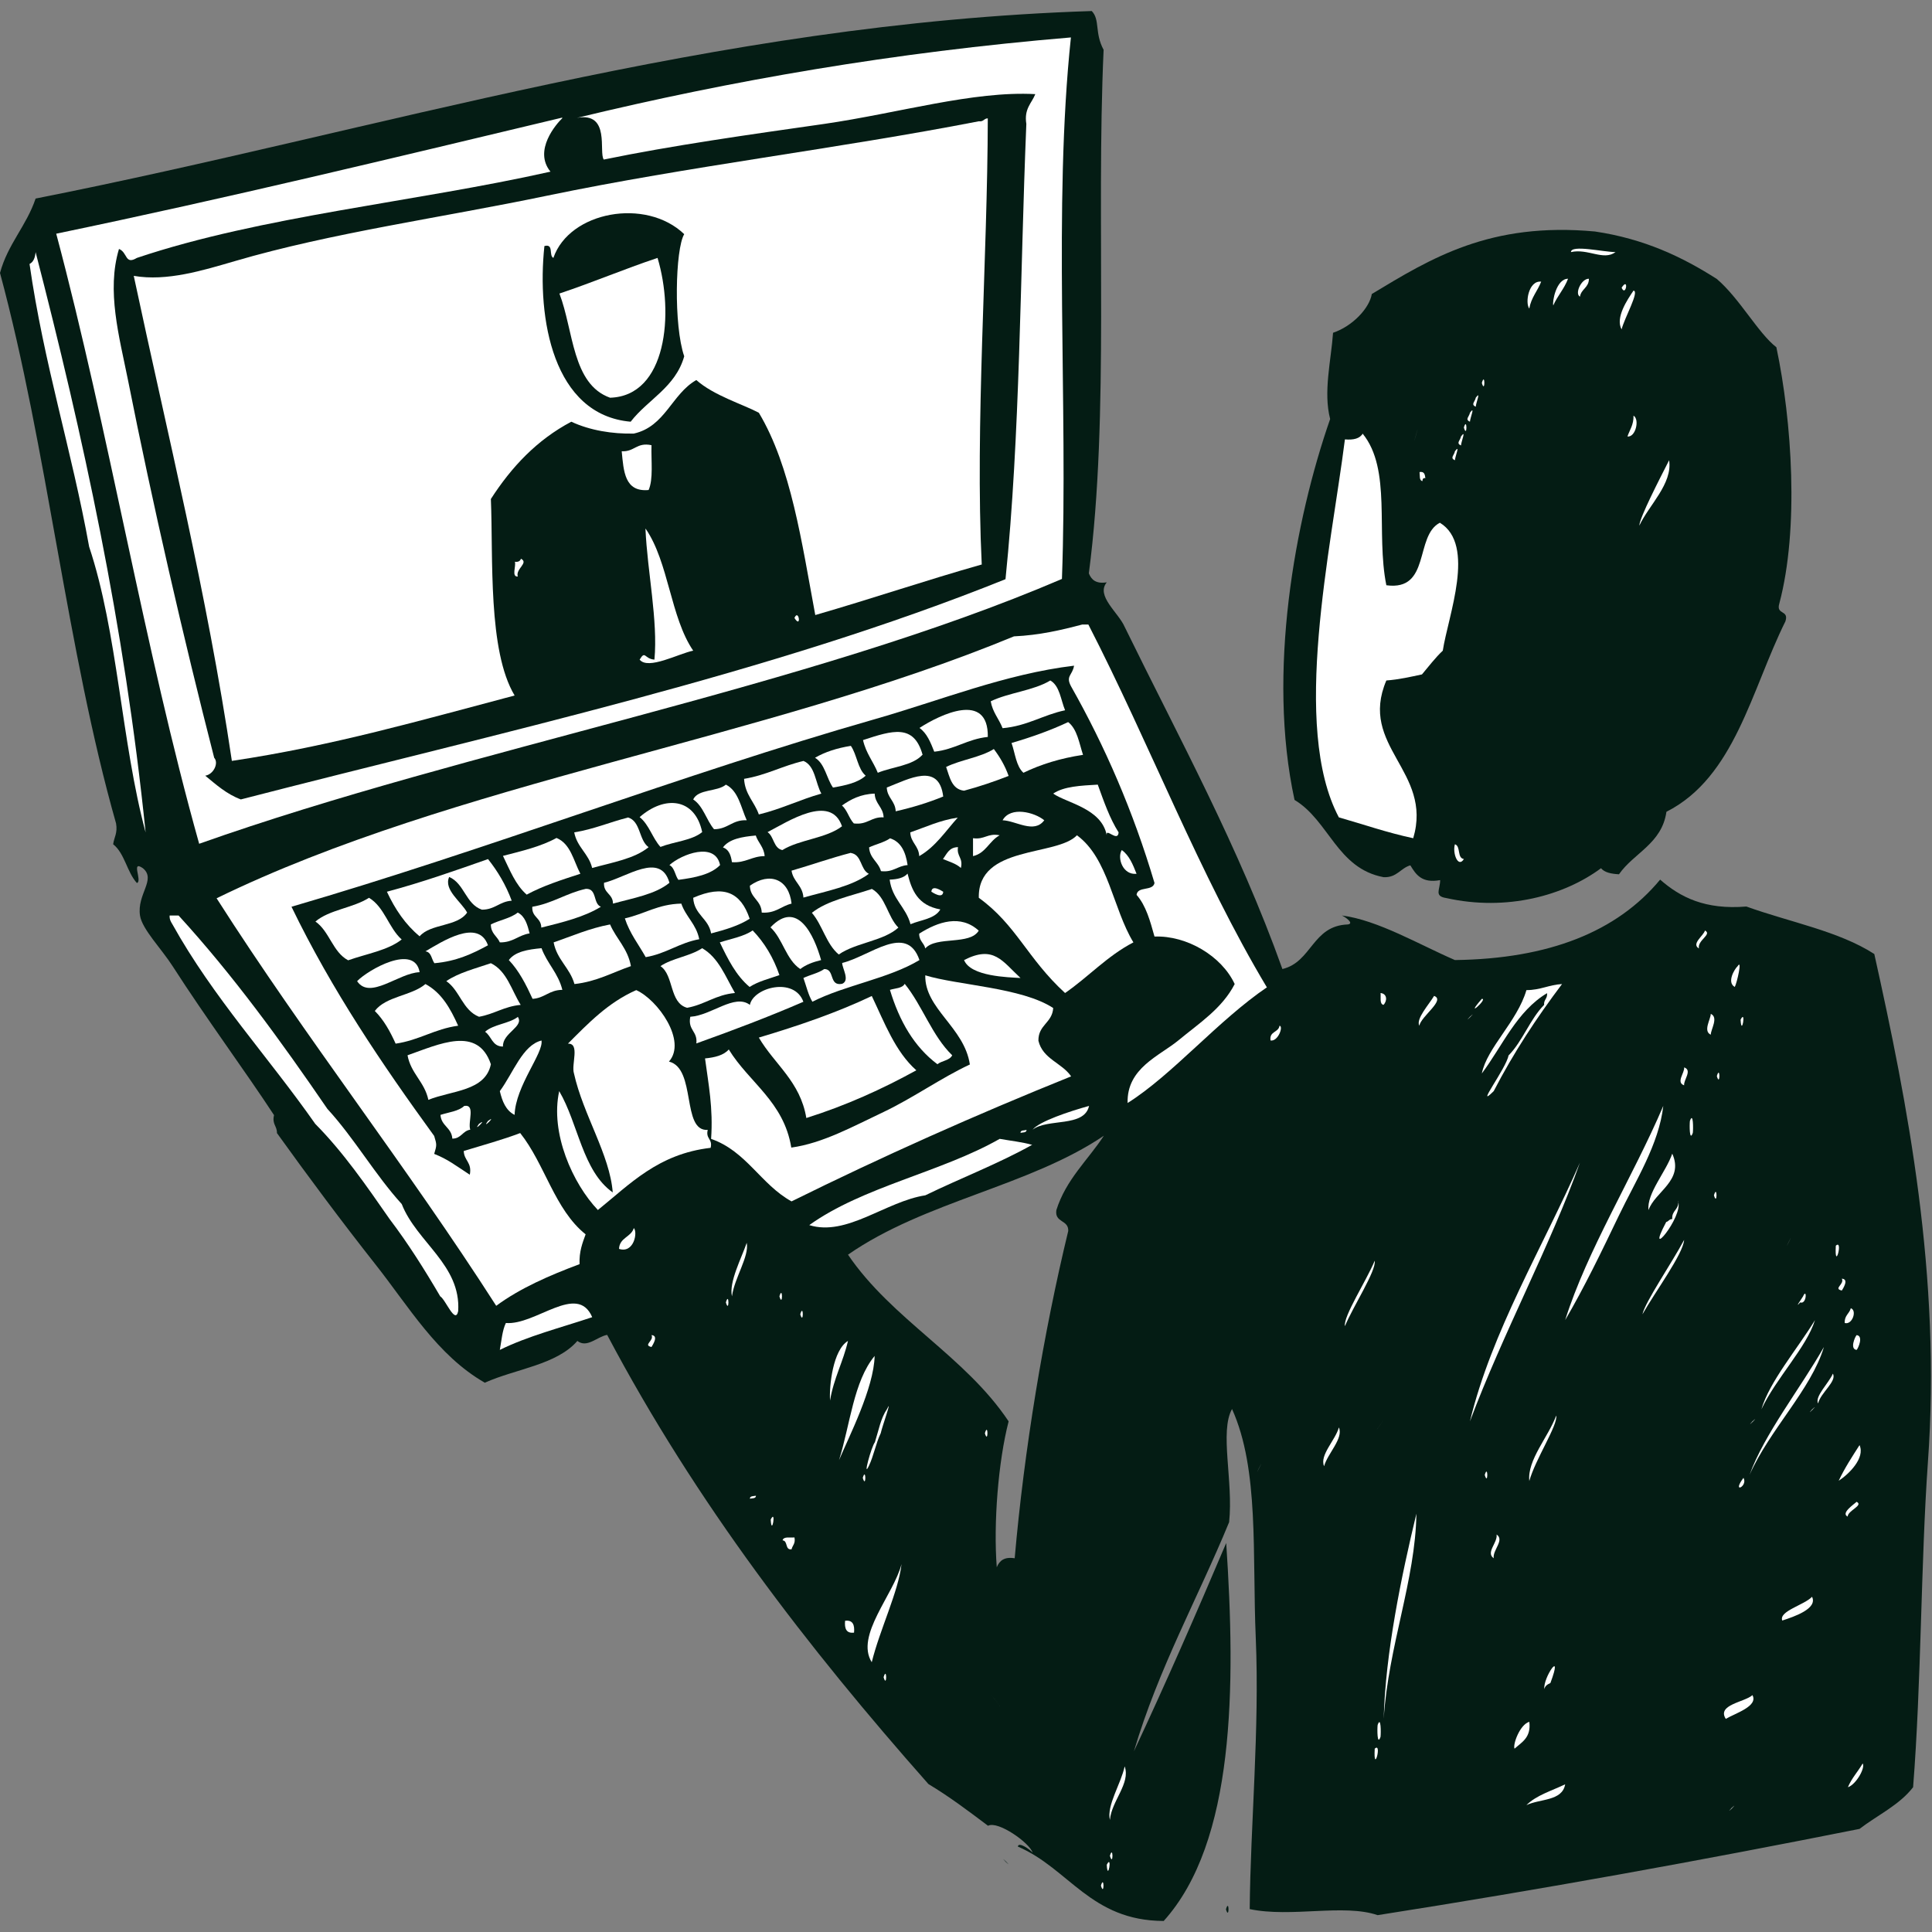 <svg width="79" height="79" viewBox="0 0 79 79" fill="none" xmlns="http://www.w3.org/2000/svg">
<rect x="0" y="0" width="79" height="79" fill="#808080" stroke="none"/>
<path fill-rule="evenodd" clip-rule="evenodd" d="M50.13 78.073C50.269 77.588 50.269 78.549 50.13 78.073V78.073Z" fill="#041C14"/>
<path fill-rule="evenodd" clip-rule="evenodd" d="M19.834 56.535C21.092 55.971 22.757 55.812 23.609 54.831C24.005 55.139 24.421 54.653 24.827 54.584C28.463 61.459 33.04 67.384 37.964 72.951C38.826 73.467 39.609 74.061 40.401 74.656C40.807 74.438 42.105 75.359 42.224 75.755C42.125 75.636 41.65 75.29 41.62 75.507C43.72 76.409 44.592 78.539 47.584 78.549C50.497 75.319 50.536 68.989 50.14 63.094C48.921 65.967 47.673 68.82 46.365 71.614C47.376 68.206 48.971 65.373 50.259 62.242C50.437 60.568 49.863 58.537 50.378 57.615C51.497 60.092 51.2 63.55 51.349 66.987C51.507 70.713 51.131 74.626 51.101 78.064C52.805 78.42 54.945 77.836 56.332 78.311C63.029 77.261 69.578 76.072 76.037 74.784C76.77 74.22 77.662 73.813 78.227 73.08C78.564 68.82 78.544 63.867 78.831 59.815C79.386 52.156 77.999 45.122 76.641 39.01C75.185 38.069 73.164 37.702 71.41 37.068C69.726 37.207 68.706 36.691 67.884 35.968C66.12 38.098 63.336 39.208 59.492 39.257C58.046 38.633 56.342 37.623 54.866 37.434C54.975 37.474 55.401 37.761 55.113 37.801C53.657 37.851 53.647 39.337 52.438 39.624C50.645 34.601 48.228 30.212 45.989 25.635C45.731 25.041 44.8 24.367 45.256 23.812C44.82 23.881 44.632 23.713 44.523 23.446C45.375 16.956 44.81 9.051 45.127 2.036C44.751 1.343 44.988 0.808 44.642 0.451C29.067 0.956 15.544 5.335 1.456 8.119C1.08 9.239 0.317 9.982 0 11.161C1.932 18.314 2.734 26.596 4.746 33.67C4.815 34.066 4.666 34.234 4.627 34.522C5.102 34.898 5.191 35.661 5.598 36.107C5.835 36.028 5.33 35.146 5.845 35.503C6.4 35.968 5.588 36.563 5.726 37.444C5.815 37.999 6.608 38.802 7.064 39.515C8.411 41.615 10.066 43.854 11.205 45.598C11.116 45.974 11.334 46.044 11.324 46.331C12.612 48.124 13.969 49.947 15.336 51.681C16.703 53.405 17.872 55.426 19.834 56.545V56.535ZM43.195 49.481C43.116 50.007 43.7 49.868 43.681 50.334C42.67 54.504 41.877 59.29 41.491 63.718C41.065 63.649 40.867 63.817 40.758 64.085C40.619 62.291 40.817 59.765 41.243 58.12C39.46 55.446 36.478 53.959 34.675 51.304C37.825 49.115 42.076 48.511 45.137 46.44C44.483 47.441 43.591 48.223 43.195 49.481Z" fill="#041C14"/>
<path fill-rule="evenodd" clip-rule="evenodd" d="M41.124 76.132C40.788 75.765 41.491 76.468 41.124 76.132V76.132Z" fill="#041C14"/>
<path fill-rule="evenodd" clip-rule="evenodd" d="M72.639 14.202C71.886 13.617 71.133 12.201 70.202 11.408C68.795 10.507 67.23 9.764 65.219 9.466C60.929 9.07 58.521 10.556 56.094 12.022C55.995 12.607 55.302 13.34 54.509 13.607C54.43 14.737 54.103 16.025 54.39 17.134C52.944 21.286 51.804 27.507 52.934 32.709C54.35 33.56 54.668 35.512 56.58 35.869C57.124 35.889 57.263 35.502 57.669 35.383C57.897 35.76 58.135 36.126 58.888 35.988C58.888 36.384 58.63 36.642 59.136 36.721C61.622 37.276 63.97 36.612 65.466 35.502C65.615 35.681 65.882 35.73 66.2 35.75C66.814 34.868 67.953 34.502 68.141 33.194C70.935 31.777 71.609 28.221 73.006 25.407C73.164 24.922 72.609 25.159 72.758 24.674C73.57 21.622 73.273 17.214 72.639 14.212V14.202Z" fill="#041C14"/>
<path fill-rule="evenodd" clip-rule="evenodd" d="M40.154 23.079C37.845 23.733 35.636 24.486 33.337 25.149C32.783 22.177 32.347 19.076 31.029 16.877C30.375 16.53 29.186 16.174 28.473 15.54C27.463 16.114 27.205 17.442 25.917 17.729C25.045 17.749 24.124 17.6 23.361 17.244C21.954 17.987 20.914 19.096 20.072 20.404C20.171 22.821 19.943 26.606 21.043 28.439C17.288 29.429 13.612 30.499 9.481 31.113C8.451 24.198 6.866 17.838 5.469 11.28C6.826 11.517 8.312 11.052 9.61 10.675C13.563 9.516 18.001 8.912 22.38 8C28.196 6.792 34.219 6.088 40.025 4.959C40.223 4.988 40.233 4.84 40.391 4.84C40.382 10.546 39.866 17.402 40.144 23.089L40.154 23.079ZM22.628 10.546C22.43 10.457 22.658 9.952 22.261 10.061C21.944 13.023 22.618 16.966 25.788 17.244C26.492 16.332 27.621 15.837 27.978 14.569C27.542 13.31 27.611 10.18 27.978 9.575C26.412 8.07 23.282 8.644 22.628 10.546Z" fill="white"/>
<path fill-rule="evenodd" clip-rule="evenodd" d="M66.06 10.308C65.565 10.675 64.931 10.15 64.237 10.308C64.237 9.991 65.575 10.308 66.06 10.308Z" fill="white"/>
<path fill-rule="evenodd" clip-rule="evenodd" d="M1.456 10.309C3.388 17.789 5.082 25.497 5.954 34.037C4.963 30.361 4.814 25.853 3.645 22.356C2.932 18.403 1.793 14.886 1.208 10.794C1.367 10.715 1.436 10.537 1.456 10.309Z" fill="white"/>
<path fill-rule="evenodd" clip-rule="evenodd" d="M26.887 10.546C27.571 12.815 27.264 16.193 24.946 16.263C23.39 15.708 23.459 13.528 22.875 12.003C24.242 11.547 25.52 11.002 26.887 10.546Z" fill="white"/>
<path fill-rule="evenodd" clip-rule="evenodd" d="M64.971 11.398C64.971 11.765 64.654 11.814 64.605 12.131C64.377 12.012 64.664 11.388 64.971 11.398Z" fill="white"/>
<path fill-rule="evenodd" clip-rule="evenodd" d="M63.019 11.517C62.87 11.904 62.612 12.161 62.533 12.617C62.355 12.389 62.503 11.458 63.019 11.517Z" fill="white"/>
<path fill-rule="evenodd" clip-rule="evenodd" d="M66.308 11.765C66.486 12.171 66.615 11.289 66.308 11.765V11.765Z" fill="white"/>
<path fill-rule="evenodd" clip-rule="evenodd" d="M60.593 15.659C60.731 15.173 60.731 16.134 60.593 15.659V15.659Z" fill="white"/>
<path fill-rule="evenodd" clip-rule="evenodd" d="M66.795 16.996C67.052 17.145 66.884 17.888 66.547 17.848C66.636 17.581 66.805 17.373 66.795 16.996Z" fill="white"/>
<path fill-rule="evenodd" clip-rule="evenodd" d="M59.858 17.481C59.997 17.005 59.997 17.966 59.858 17.481V17.481Z" fill="white"/>
<path fill-rule="evenodd" clip-rule="evenodd" d="M57.916 17.729C57.659 18.64 58.105 17.075 57.916 17.729V17.729Z" fill="white"/>
<path fill-rule="evenodd" clip-rule="evenodd" d="M55.717 17.73C56.916 19.196 56.252 21.772 56.688 23.931C58.511 24.179 57.837 21.91 58.877 21.375C60.363 22.277 59.214 25.18 58.996 26.606C58.679 26.904 58.422 27.25 58.144 27.577C57.678 27.676 57.213 27.785 56.688 27.825C55.538 30.52 58.6 31.53 57.787 34.275C56.717 34.047 55.757 33.71 54.746 33.422C52.784 29.717 54.429 22.445 54.994 17.967C55.34 17.997 55.608 17.938 55.727 17.72L55.717 17.73Z" fill="white"/>
<path fill-rule="evenodd" clip-rule="evenodd" d="M26.64 18.214C26.621 18.839 26.72 19.591 26.522 20.037C25.541 20.127 25.501 19.274 25.422 18.452C25.947 18.482 26.026 18.076 26.64 18.204V18.214Z" fill="white"/>
<path fill-rule="evenodd" clip-rule="evenodd" d="M58.036 19.304C58.244 19.265 58.264 19.403 58.284 19.552C58.185 19.532 58.165 19.601 58.165 19.671C58.026 19.651 58.066 19.453 58.046 19.304H58.036Z" fill="white"/>
<path fill-rule="evenodd" clip-rule="evenodd" d="M26.403 21.623C27.344 22.99 27.413 25.239 28.345 26.606C27.75 26.725 26.502 27.408 26.155 26.972C26.393 26.576 26.343 26.943 26.76 26.972C26.908 25.377 26.472 23.386 26.393 21.623H26.403Z" fill="white"/>
<path fill-rule="evenodd" clip-rule="evenodd" d="M21.291 22.841C21.647 23.01 21.073 23.257 21.172 23.574C20.904 23.594 21.112 23.139 21.053 22.97C21.192 22.99 21.271 22.94 21.3 22.851L21.291 22.841Z" fill="white"/>
<path fill-rule="evenodd" clip-rule="evenodd" d="M32.485 25.268C32.664 24.862 32.783 25.744 32.485 25.268V25.268Z" fill="white"/>
<path fill-rule="evenodd" clip-rule="evenodd" d="M51.825 40.357C49.794 41.734 47.951 43.943 46.108 45.102C46.069 43.676 47.406 43.18 48.179 42.546C49.041 41.833 49.972 41.238 50.487 40.238C49.952 39.089 48.526 38.246 47.208 38.296C47.03 37.662 46.861 37.028 46.475 36.592C46.514 36.225 47.139 36.453 47.208 36.106C46.336 33.164 45.177 30.509 43.8 28.072C43.562 27.636 43.849 27.626 43.919 27.22C41.105 27.557 38.47 28.637 35.765 29.409C27.869 31.668 19.944 34.739 11.919 37.077C13.573 40.495 15.624 43.517 17.754 46.45C17.863 46.806 17.863 46.826 17.754 47.183C18.309 47.401 18.616 47.648 19.21 48.035C19.309 47.529 18.973 47.46 18.963 47.064C19.745 46.826 20.538 46.608 21.271 46.331C22.282 47.599 22.678 49.461 23.946 50.472C23.817 50.828 23.678 51.175 23.698 51.691C22.46 52.156 21.271 52.671 20.29 53.395C16.634 47.688 12.503 42.447 8.857 36.731C18.556 31.995 31.247 30.241 41.462 26.021C42.512 25.972 43.394 25.764 44.256 25.536H44.503C47.01 30.41 49.041 35.76 51.805 40.377L51.825 40.357Z" fill="white"/>
<path fill-rule="evenodd" clip-rule="evenodd" d="M42.948 27.825C43.334 28.043 43.374 28.617 43.552 29.043C42.651 29.232 42.007 29.687 40.996 29.776C40.848 29.39 40.59 29.132 40.511 28.677C41.244 28.32 42.264 28.241 42.948 27.825Z" fill="white"/>
<path fill-rule="evenodd" clip-rule="evenodd" d="M40.392 30.133C39.549 30.222 39.044 30.648 38.202 30.737C38.053 30.361 37.905 29.984 37.598 29.766C38.45 29.212 40.421 28.261 40.392 30.133Z" fill="white"/>
<path fill-rule="evenodd" clip-rule="evenodd" d="M43.681 29.529C44.047 29.816 44.126 30.381 44.285 30.866C43.364 31.005 42.561 31.253 41.848 31.599C41.55 31.332 41.511 30.807 41.362 30.381C42.175 30.143 42.957 29.866 43.671 29.529H43.681Z" fill="white"/>
<path fill-rule="evenodd" clip-rule="evenodd" d="M37.716 30.866C37.31 31.312 36.498 31.351 35.893 31.599C35.705 31.133 35.408 30.797 35.289 30.262C36.498 29.865 37.37 29.588 37.726 30.866H37.716Z" fill="white"/>
<path fill-rule="evenodd" clip-rule="evenodd" d="M34.793 30.5C35.041 30.856 35.071 31.441 35.398 31.718C35.081 32.005 34.585 32.114 34.06 32.203C33.793 31.817 33.733 31.233 33.327 30.985C33.733 30.747 34.229 30.589 34.783 30.5H34.793Z" fill="white"/>
<path fill-rule="evenodd" clip-rule="evenodd" d="M40.638 30.628C40.886 30.955 41.094 31.311 41.243 31.728C40.658 31.956 40.054 32.163 39.42 32.332C38.914 32.273 38.835 31.777 38.687 31.361C39.291 31.064 40.083 30.975 40.638 30.628Z" fill="white"/>
<path fill-rule="evenodd" clip-rule="evenodd" d="M32.852 31.114C33.337 31.312 33.337 32.005 33.585 32.451C32.703 32.699 31.941 33.085 31.029 33.303C30.851 32.788 30.464 32.491 30.425 31.847C31.336 31.698 32 31.312 32.862 31.114H32.852Z" fill="white"/>
<path fill-rule="evenodd" clip-rule="evenodd" d="M38.568 32.57C37.964 32.818 37.32 33.016 36.626 33.174C36.606 32.748 36.28 32.629 36.26 32.203C37.171 31.847 38.4 31.163 38.568 32.57Z" fill="white"/>
<path fill-rule="evenodd" clip-rule="evenodd" d="M29.682 32.084C30.197 32.342 30.296 33.016 30.534 33.541C29.94 33.511 29.771 33.907 29.197 33.907C28.88 33.531 28.761 32.966 28.345 32.689C28.553 32.253 29.335 32.382 29.682 32.084Z" fill="white"/>
<path fill-rule="evenodd" clip-rule="evenodd" d="M44.888 32.084C45.136 32.768 45.374 33.462 45.74 34.036C45.711 34.462 45.205 33.818 45.255 34.155C45.047 33.055 43.62 32.837 43.065 32.451C43.501 32.154 44.195 32.124 44.888 32.084Z" fill="white"/>
<path fill-rule="evenodd" clip-rule="evenodd" d="M35.765 32.451C35.785 32.877 36.112 32.996 36.132 33.422C35.617 33.392 35.478 33.739 34.913 33.67C34.715 33.462 34.646 33.125 34.428 32.937C34.784 32.689 35.181 32.471 35.765 32.451Z" fill="white"/>
<path fill-rule="evenodd" clip-rule="evenodd" d="M28.711 34.026C28.285 34.373 27.562 34.413 27.007 34.631C26.68 34.274 26.542 33.719 26.155 33.412C27.186 32.511 28.414 32.629 28.711 34.016V34.026Z" fill="white"/>
<path fill-rule="evenodd" clip-rule="evenodd" d="M34.427 33.789C33.783 34.284 32.694 34.324 31.99 34.76C31.623 34.68 31.653 34.205 31.386 34.026C32.208 33.6 33.962 32.441 34.427 33.779V33.789Z" fill="white"/>
<path fill-rule="evenodd" clip-rule="evenodd" d="M42.7 33.541C42.284 34.105 41.551 33.561 40.996 33.541C41.323 32.956 42.304 33.214 42.7 33.541Z" fill="white"/>
<path fill-rule="evenodd" clip-rule="evenodd" d="M25.669 33.422C26.204 33.571 26.115 34.353 26.521 34.641C25.946 35.116 25.035 35.265 24.213 35.492C24.074 34.908 23.598 34.65 23.48 34.036C24.282 33.907 24.926 33.62 25.669 33.432V33.422Z" fill="white"/>
<path fill-rule="evenodd" clip-rule="evenodd" d="M39.172 33.422C38.667 33.977 38.261 34.621 37.587 35.007C37.568 34.581 37.24 34.462 37.221 34.036C37.855 33.818 38.429 33.541 39.163 33.432L39.172 33.422Z" fill="white"/>
<path fill-rule="evenodd" clip-rule="evenodd" d="M30.9 34.155C30.999 34.462 31.237 34.631 31.267 35.007C30.741 35.007 30.494 35.295 29.929 35.255C29.889 34.968 29.8 34.73 29.562 34.651C29.82 34.304 30.345 34.215 30.9 34.165V34.155Z" fill="white"/>
<path fill-rule="evenodd" clip-rule="evenodd" d="M40.877 34.155C40.451 34.383 40.312 34.888 39.787 35.007V34.274C40.263 34.343 40.382 34.056 40.877 34.155Z" fill="white"/>
<path fill-rule="evenodd" clip-rule="evenodd" d="M23.727 35.73C22.964 35.978 22.191 36.225 21.537 36.582C21.082 36.186 20.844 35.571 20.566 34.997C21.339 34.799 22.132 34.61 22.756 34.264C23.331 34.501 23.449 35.185 23.727 35.72V35.73Z" fill="white"/>
<path fill-rule="evenodd" clip-rule="evenodd" d="M36.379 34.274C36.845 34.413 37.033 34.839 37.112 35.374C36.696 35.403 36.528 35.681 36.023 35.621C35.914 35.235 35.567 35.106 35.537 34.65C35.805 34.522 36.141 34.452 36.389 34.284L36.379 34.274Z" fill="white"/>
<path fill-rule="evenodd" clip-rule="evenodd" d="M59.492 34.522C59.74 34.601 59.571 35.087 59.859 35.126C59.621 35.513 59.383 34.879 59.492 34.522Z" fill="white"/>
<path fill-rule="evenodd" clip-rule="evenodd" d="M39.172 34.64C39.112 35.026 39.39 35.066 39.291 35.492C39.102 35.314 38.815 35.235 38.558 35.126C38.716 34.917 38.805 34.65 39.162 34.64H39.172Z" fill="white"/>
<path fill-rule="evenodd" clip-rule="evenodd" d="M29.444 35.373C29.067 35.76 28.423 35.888 27.74 35.977C27.601 35.799 27.591 35.482 27.373 35.373C27.868 34.927 29.245 34.402 29.444 35.373Z" fill="white"/>
<path fill-rule="evenodd" clip-rule="evenodd" d="M45.87 34.759C46.177 34.977 46.325 35.354 46.474 35.73C45.909 35.79 45.672 35.076 45.87 34.759Z" fill="white"/>
<path fill-rule="evenodd" clip-rule="evenodd" d="M34.794 34.879C35.249 34.948 35.17 35.552 35.527 35.731C34.833 36.246 33.803 36.434 32.852 36.702C32.822 36.206 32.436 36.057 32.366 35.602C33.188 35.364 33.961 35.087 34.803 34.869L34.794 34.879Z" fill="white"/>
<path fill-rule="evenodd" clip-rule="evenodd" d="M19.953 35.126C20.349 35.621 20.686 36.186 20.924 36.83C20.428 36.86 20.24 37.197 19.705 37.197C19.041 36.969 18.992 36.127 18.367 35.859C18.13 36.384 18.863 36.87 19.101 37.315C18.704 37.9 17.605 37.761 17.159 38.286C16.584 37.811 16.158 37.187 15.821 36.463C17.268 36.077 18.605 35.602 19.962 35.126H19.953Z" fill="white"/>
<path fill-rule="evenodd" clip-rule="evenodd" d="M27.374 36.097C26.799 36.572 25.888 36.721 25.065 36.949C25.065 36.542 24.669 36.533 24.699 36.097C25.62 35.879 27.007 34.809 27.374 36.097Z" fill="white"/>
<path fill-rule="evenodd" clip-rule="evenodd" d="M37.112 35.73C37.281 36.394 37.518 37.018 38.45 37.187C38.231 37.573 37.657 37.612 37.231 37.791C37.043 37.087 36.478 36.761 36.379 35.968C36.686 35.958 36.963 35.898 37.112 35.72V35.73Z" fill="white"/>
<path fill-rule="evenodd" clip-rule="evenodd" d="M32.367 36.949C31.941 37.048 31.723 37.355 31.148 37.316C31.129 36.8 30.673 36.731 30.663 36.216C31.485 35.641 32.258 35.949 32.367 36.949Z" fill="white"/>
<path fill-rule="evenodd" clip-rule="evenodd" d="M23.966 36.345C24.421 36.335 24.243 36.949 24.57 37.078C23.896 37.494 23.015 37.712 22.133 37.93C22.133 37.524 21.736 37.514 21.766 37.078C22.598 36.939 23.153 36.523 23.956 36.345H23.966Z" fill="white"/>
<path fill-rule="evenodd" clip-rule="evenodd" d="M30.663 37.563C30.217 37.851 29.652 38.019 29.078 38.168C28.969 37.544 28.384 37.405 28.345 36.711C29.593 36.166 30.287 36.483 30.653 37.563H30.663Z" fill="white"/>
<path fill-rule="evenodd" clip-rule="evenodd" d="M35.645 36.345C36.22 36.662 36.289 37.484 36.735 37.93C36.121 38.485 34.991 38.544 34.298 39.03C33.783 38.603 33.634 37.831 33.198 37.325C33.832 36.82 34.783 36.642 35.635 36.355L35.645 36.345Z" fill="white"/>
<path fill-rule="evenodd" clip-rule="evenodd" d="M38.084 36.464C38.104 36.157 38.5 36.424 38.569 36.464C38.55 36.771 38.153 36.503 38.084 36.464Z" fill="white"/>
<path fill-rule="evenodd" clip-rule="evenodd" d="M16.425 38.416C15.861 38.861 14.989 39 14.236 39.267C13.602 38.931 13.473 38.079 12.898 37.682C13.463 37.197 14.444 37.127 15.088 36.711C15.722 37.088 15.89 37.94 16.425 38.416Z" fill="white"/>
<path fill-rule="evenodd" clip-rule="evenodd" d="M27.859 36.949C28.047 37.494 28.473 37.791 28.592 38.405C27.77 38.554 27.235 38.999 26.403 39.138C26.116 38.623 25.749 38.167 25.551 37.553C26.353 37.375 26.908 36.968 27.859 36.949Z" fill="white"/>
<path fill-rule="evenodd" clip-rule="evenodd" d="M21.171 37.315C21.468 37.464 21.567 37.811 21.656 38.167C21.191 38.237 20.983 38.544 20.438 38.534C20.329 38.276 20.071 38.177 20.071 37.801C20.418 37.623 20.874 37.553 21.171 37.315Z" fill="white"/>
<path fill-rule="evenodd" clip-rule="evenodd" d="M6.936 37.435H7.302C9.531 39.872 11.493 42.576 13.385 45.34C14.495 46.549 15.327 48.025 16.427 49.234C17.041 50.799 18.854 51.721 18.735 53.613C18.616 54.178 18.22 53.137 18.002 53.009C17.358 51.909 16.684 50.839 15.931 49.848C14.98 48.481 14.039 47.114 12.89 45.955C10.968 43.21 8.719 40.793 7.054 37.801C6.995 37.702 6.926 37.603 6.936 37.435Z" fill="white"/>
<path fill-rule="evenodd" clip-rule="evenodd" d="M33.575 39.258C33.248 39.337 32.951 39.446 32.724 39.624C32.139 39.238 32.01 38.386 31.505 37.92C32.605 36.761 33.288 38.237 33.575 39.258Z" fill="white"/>
<path fill-rule="evenodd" clip-rule="evenodd" d="M40.024 38.048C39.668 38.663 38.291 38.266 37.835 38.781C37.785 38.553 37.577 38.474 37.587 38.177C38.35 37.692 39.281 37.374 40.024 38.058V38.048Z" fill="white"/>
<path fill-rule="evenodd" clip-rule="evenodd" d="M24.946 37.801C25.204 38.396 25.669 38.782 25.798 39.505C25.045 39.763 24.401 40.139 23.49 40.238C23.302 39.575 22.776 39.248 22.638 38.534C23.391 38.277 24.094 37.96 24.946 37.801Z" fill="white"/>
<path fill-rule="evenodd" clip-rule="evenodd" d="M19.953 38.653C19.319 38.999 18.665 39.307 17.763 39.386C17.644 39.227 17.644 38.93 17.396 38.9C18.06 38.514 19.556 37.533 19.953 38.653Z" fill="white"/>
<path fill-rule="evenodd" clip-rule="evenodd" d="M30.781 38.049C31.256 38.544 31.623 39.148 31.871 39.872C31.455 40.02 30.999 40.129 30.652 40.357C30.097 39.892 29.761 39.218 29.434 38.534C29.889 38.386 30.414 38.297 30.771 38.049H30.781Z" fill="white"/>
<path fill-rule="evenodd" clip-rule="evenodd" d="M37.597 39.257C36.329 40.02 34.566 40.278 33.218 40.961C33.05 40.684 32.97 40.317 32.852 39.99C33.119 39.861 33.466 39.792 33.704 39.624C34.149 39.624 33.882 40.337 34.437 40.228C34.764 40.089 34.437 39.594 34.437 39.376C35.576 39.099 37.072 37.731 37.597 39.257Z" fill="white"/>
<path fill-rule="evenodd" clip-rule="evenodd" d="M22.143 38.772C22.371 39.396 22.827 39.792 22.995 40.476C22.46 40.476 22.272 40.813 21.777 40.843C21.509 40.258 21.222 39.693 20.806 39.257C21.063 38.911 21.588 38.822 22.143 38.772Z" fill="white"/>
<path fill-rule="evenodd" clip-rule="evenodd" d="M30.048 40.605C29.266 40.674 28.82 41.08 28.097 41.209C27.363 41.011 27.562 39.882 27.007 39.505C27.492 39.178 28.225 39.099 28.711 38.772C29.384 39.158 29.662 39.931 30.048 40.595V40.605Z" fill="white"/>
<path fill-rule="evenodd" clip-rule="evenodd" d="M41.729 39.99C41.234 39.961 39.688 39.931 39.421 39.257C40.639 38.633 40.986 39.307 41.729 39.99Z" fill="white"/>
<path fill-rule="evenodd" clip-rule="evenodd" d="M17.159 39.753C16.297 39.783 15.128 40.902 14.602 40.12C15.039 39.664 16.951 38.564 17.159 39.753Z" fill="white"/>
<path fill-rule="evenodd" clip-rule="evenodd" d="M20.072 39.386C20.726 39.703 20.914 40.486 21.291 41.09C20.617 41.15 20.211 41.467 19.587 41.576C18.913 41.308 18.804 40.496 18.249 40.119C18.754 39.773 19.438 39.604 20.072 39.386Z" fill="white"/>
<path fill-rule="evenodd" clip-rule="evenodd" d="M28.829 43.279C29.235 43.24 29.592 43.151 29.8 42.913C30.632 44.27 32.049 45.043 32.356 46.925C33.644 46.747 34.872 46.063 36.131 45.469C37.339 44.894 38.489 44.072 39.658 43.527C39.43 42.002 37.805 41.248 37.835 39.881C39.152 40.288 41.788 40.377 43.066 41.219C43.026 41.833 42.451 41.902 42.461 42.556C42.64 43.309 43.422 43.458 43.799 44.013C39.866 45.598 36.051 47.302 32.366 49.125C31.108 48.431 30.523 47.074 29.077 46.569C29.166 45.3 28.968 44.33 28.829 43.279Z" fill="white"/>
<path fill-rule="evenodd" clip-rule="evenodd" d="M17.397 40.238C18.061 40.595 18.417 41.239 18.734 41.942C17.773 42.071 17.139 42.537 16.178 42.675C15.95 42.17 15.693 41.705 15.326 41.338C15.782 40.734 16.822 40.724 17.397 40.238Z" fill="white"/>
<path fill-rule="evenodd" clip-rule="evenodd" d="M32.853 40.962C31.436 41.576 29.97 42.131 28.474 42.666C28.533 42.16 28.117 42.131 28.226 41.576C29.088 41.526 30.039 40.615 30.663 41.09C30.802 40.377 32.486 39.931 32.853 40.971V40.962Z" fill="white"/>
<path fill-rule="evenodd" clip-rule="evenodd" d="M38.936 43.151C38.827 43.369 38.51 43.369 38.331 43.517C37.38 42.804 36.776 41.754 36.39 40.476C36.608 40.406 36.895 40.416 36.994 40.228C37.717 41.12 38.114 42.358 38.936 43.151Z" fill="white"/>
<path fill-rule="evenodd" clip-rule="evenodd" d="M56.451 40.605C56.729 40.634 56.729 40.931 56.57 41.09C56.402 41.05 56.471 40.783 56.451 40.605Z" fill="white"/>
<path fill-rule="evenodd" clip-rule="evenodd" d="M35.646 40.723C36.171 41.823 36.607 43.002 37.469 43.765C36.082 44.528 34.606 45.201 32.971 45.716C32.723 44.22 31.673 43.527 31.029 42.427C32.654 41.942 34.219 41.407 35.656 40.723H35.646Z" fill="white"/>
<path fill-rule="evenodd" clip-rule="evenodd" d="M69.954 41.456C70.281 41.605 69.954 42.091 69.954 42.309C69.627 42.16 69.954 41.675 69.954 41.456Z" fill="white"/>
<path fill-rule="evenodd" clip-rule="evenodd" d="M21.171 41.575C21.449 41.981 20.537 42.239 20.567 42.794C20.121 42.794 20.102 42.368 19.834 42.189C20.181 41.882 20.805 41.862 21.171 41.585V41.575Z" fill="white"/>
<path fill-rule="evenodd" clip-rule="evenodd" d="M71.173 41.695C71.213 42.438 71.411 41.229 71.173 41.695V41.695Z" fill="white"/>
<path fill-rule="evenodd" clip-rule="evenodd" d="M20.072 43.517C19.844 44.627 18.467 44.587 17.516 44.973C17.358 44.23 16.803 43.903 16.664 43.151C17.962 42.695 19.537 41.932 20.072 43.517Z" fill="white"/>
<path fill-rule="evenodd" clip-rule="evenodd" d="M22.142 42.547C22.231 43.062 21.081 44.4 21.042 45.588C20.685 45.41 20.537 45.034 20.438 44.617C20.992 43.864 21.369 42.735 22.142 42.547Z" fill="white"/>
<path fill-rule="evenodd" clip-rule="evenodd" d="M68.865 43.646C69.211 43.765 68.835 44.161 68.865 44.379C68.518 44.26 68.894 43.864 68.865 43.646Z" fill="white"/>
<path fill-rule="evenodd" clip-rule="evenodd" d="M70.202 44.003C70.341 43.518 70.341 44.478 70.202 44.003V44.003Z" fill="white"/>
<path fill-rule="evenodd" clip-rule="evenodd" d="M18.982 45.222C19.457 45.142 19.12 45.886 19.229 46.193C18.912 46.242 18.863 46.559 18.496 46.559C18.466 46.103 18.041 46.044 18.011 45.588C18.348 45.479 18.754 45.44 18.982 45.222Z" fill="white"/>
<path fill-rule="evenodd" clip-rule="evenodd" d="M19.953 45.836C19.655 46.242 20.359 45.539 19.953 45.836V45.836Z" fill="white"/>
<path fill-rule="evenodd" clip-rule="evenodd" d="M69.101 45.835C69.24 45.439 69.24 46.162 69.22 46.321C69.081 46.717 69.081 45.994 69.101 45.835Z" fill="white"/>
<path fill-rule="evenodd" clip-rule="evenodd" d="M19.586 45.955C19.289 46.361 19.992 45.657 19.586 45.955V45.955Z" fill="white"/>
<path fill-rule="evenodd" clip-rule="evenodd" d="M41.728 46.321C41.728 46.202 41.877 46.232 41.976 46.202C41.976 46.321 41.828 46.301 41.728 46.321Z" fill="white"/>
<path fill-rule="evenodd" clip-rule="evenodd" d="M42.215 46.806C40.838 47.579 39.283 48.173 37.836 48.877C36.221 49.124 34.626 50.571 33.091 50.095C35.29 48.52 38.48 47.935 40.878 46.568C41.324 46.648 41.799 46.697 42.215 46.816V46.806Z" fill="white"/>
<path fill-rule="evenodd" clip-rule="evenodd" d="M68.379 47.173C68.874 48.273 67.665 48.729 67.408 49.482C67.329 48.798 68.121 47.926 68.379 47.173Z" fill="white"/>
<path fill-rule="evenodd" clip-rule="evenodd" d="M70.084 48.877C70.223 48.392 70.223 49.353 70.084 48.877V48.877Z" fill="white"/>
<path fill-rule="evenodd" clip-rule="evenodd" d="M25.917 50.215C26.085 50.393 25.917 51.265 25.312 51.067C25.332 50.601 25.808 50.591 25.917 50.215Z" fill="white"/>
<path fill-rule="evenodd" clip-rule="evenodd" d="M75.067 50.938C75.008 52.048 75.384 50.641 75.067 50.938V50.938Z" fill="white"/>
<path fill-rule="evenodd" clip-rule="evenodd" d="M75.313 52.285C75.621 52.304 75.353 52.701 75.313 52.77C74.947 52.691 75.432 52.513 75.313 52.285Z" fill="white"/>
<path fill-rule="evenodd" clip-rule="evenodd" d="M31.871 53.008C32.01 52.523 32.01 53.494 31.871 53.008V53.008Z" fill="white"/>
<path fill-rule="evenodd" clip-rule="evenodd" d="M29.682 53.256C29.82 52.77 29.82 53.741 29.682 53.256V53.256Z" fill="white"/>
<path fill-rule="evenodd" clip-rule="evenodd" d="M24.212 53.861C22.944 54.286 21.577 54.633 20.438 55.198C20.507 54.822 20.537 54.405 20.685 54.098C21.904 54.197 23.598 52.444 24.212 53.851V53.861Z" fill="white"/>
<path fill-rule="evenodd" clip-rule="evenodd" d="M75.68 53.494C75.947 53.583 75.739 54.187 75.432 54.098C75.412 53.791 75.62 53.721 75.68 53.494Z" fill="white"/>
<path fill-rule="evenodd" clip-rule="evenodd" d="M32.723 53.741C32.861 53.256 32.861 54.217 32.723 53.741V53.741Z" fill="white"/>
<path fill-rule="evenodd" clip-rule="evenodd" d="M26.64 54.593C26.948 54.613 26.68 55.009 26.64 55.079C26.274 54.999 26.759 54.821 26.64 54.593Z" fill="white"/>
<path fill-rule="evenodd" clip-rule="evenodd" d="M75.918 54.593C76.205 54.623 75.987 55.128 75.918 55.198C75.631 55.168 75.849 54.663 75.918 54.593Z" fill="white"/>
<path fill-rule="evenodd" clip-rule="evenodd" d="M54.747 58.368C54.946 58.813 54.282 59.438 54.143 59.953C53.945 59.507 54.609 58.883 54.747 58.368Z" fill="white"/>
<path fill-rule="evenodd" clip-rule="evenodd" d="M40.273 58.606C40.411 58.121 40.411 59.082 40.273 58.606V58.606Z" fill="white"/>
<path fill-rule="evenodd" clip-rule="evenodd" d="M76.037 59.091C76.274 59.616 75.601 60.28 75.185 60.548C75.432 60.023 75.739 59.557 76.037 59.091Z" fill="white"/>
<path fill-rule="evenodd" clip-rule="evenodd" d="M60.712 60.31C60.851 59.834 60.851 60.795 60.712 60.31V60.31Z" fill="white"/>
<path fill-rule="evenodd" clip-rule="evenodd" d="M35.279 60.429C35.418 59.953 35.418 60.914 35.279 60.429V60.429Z" fill="white"/>
<path fill-rule="evenodd" clip-rule="evenodd" d="M30.663 61.281C30.663 61.162 30.812 61.181 30.911 61.162C30.911 61.281 30.762 61.261 30.663 61.281Z" fill="white"/>
<path fill-rule="evenodd" clip-rule="evenodd" d="M31.515 62.133C31.554 62.876 31.752 61.667 31.515 62.133V62.133Z" fill="white"/>
<path fill-rule="evenodd" clip-rule="evenodd" d="M61.196 62.747C61.533 62.975 61.028 63.381 61.078 63.718C60.741 63.48 61.246 63.084 61.196 62.747Z" fill="white"/>
<path fill-rule="evenodd" clip-rule="evenodd" d="M32 62.985C32.04 62.816 32.307 62.886 32.486 62.866C32.535 63.123 32.406 63.183 32.367 63.351C32.089 63.391 32.228 63.004 32 62.985Z" fill="white"/>
<path fill-rule="evenodd" clip-rule="evenodd" d="M34.556 66.274C34.873 66.234 34.952 66.442 34.922 66.759C34.605 66.799 34.526 66.591 34.556 66.274Z" fill="white"/>
<path fill-rule="evenodd" clip-rule="evenodd" d="M36.131 68.582C36.27 68.097 36.27 69.068 36.131 68.582V68.582Z" fill="white"/>
<path fill-rule="evenodd" clip-rule="evenodd" d="M56.332 70.534C56.47 70.138 56.47 70.861 56.45 71.02C56.312 71.416 56.312 70.693 56.332 70.534Z" fill="white"/>
<path fill-rule="evenodd" clip-rule="evenodd" d="M56.213 71.505C56.153 72.614 56.53 71.207 56.213 71.505V71.505Z" fill="white"/>
<path fill-rule="evenodd" clip-rule="evenodd" d="M64 72.961C63.881 73.655 62.97 73.546 62.415 73.813C62.821 73.407 63.445 73.229 64 72.961Z" fill="white"/>
<path fill-rule="evenodd" clip-rule="evenodd" d="M45.385 75.884C45.523 75.408 45.523 76.369 45.385 75.884V75.884Z" fill="white"/>
<path fill-rule="evenodd" clip-rule="evenodd" d="M45.256 76.25C45.295 76.993 45.494 75.785 45.256 76.25V76.25Z" fill="white"/>
<path fill-rule="evenodd" clip-rule="evenodd" d="M45.018 77.103C45.156 76.627 45.156 77.588 45.018 77.103V77.103Z" fill="white"/>
<path fill-rule="evenodd" clip-rule="evenodd" d="M22.995 4.83C22.757 5.058 21.796 6.147 22.509 7.019C16.942 8.268 10.7 8.832 5.598 10.546C5.103 10.844 5.221 10.318 4.865 10.18C4.35 11.894 4.875 13.756 5.231 15.53C6.242 20.622 7.5 26.081 8.758 30.985C8.956 31.203 8.729 31.668 8.392 31.718C8.838 32.084 9.264 32.471 9.848 32.689C20.518 29.934 31.545 27.537 41.115 23.683C41.719 17.798 41.709 11.299 41.967 5.068C41.868 4.443 42.185 4.226 42.334 3.849C39.797 3.71 36.766 4.622 33.694 5.068C30.633 5.504 27.483 5.949 24.689 6.524C24.471 6.237 24.976 4.562 23.589 4.82C29.89 3.294 36.558 2.135 43.79 1.531C43.057 8.436 43.681 16.58 43.423 23.673C33.05 28.122 19.181 30.588 8.144 34.502C5.895 26.487 4.459 17.66 2.299 9.556C9.313 8.099 16.139 6.445 22.985 4.81L22.995 4.83Z" fill="white"/>
<path fill-rule="evenodd" clip-rule="evenodd" d="M64.118 11.398C63.96 11.814 63.683 12.101 63.514 12.488C63.465 12.349 63.633 11.398 64.118 11.398Z" fill="white"/>
<path fill-rule="evenodd" clip-rule="evenodd" d="M66.794 11.884C67.052 11.904 66.417 13.013 66.308 13.469C66.041 12.993 66.546 12.25 66.794 11.884Z" fill="white"/>
<path fill-rule="evenodd" clip-rule="evenodd" d="M60.344 16.263C60.572 15.956 60.353 16.461 60.344 16.63C60.126 16.54 60.324 16.412 60.344 16.263Z" fill="white"/>
<path fill-rule="evenodd" clip-rule="evenodd" d="M60.106 16.877C60.334 16.57 60.116 17.075 60.106 17.243C59.888 17.154 60.087 17.025 60.106 16.877Z" fill="white"/>
<path fill-rule="evenodd" clip-rule="evenodd" d="M59.74 17.848C59.968 17.54 59.75 18.046 59.74 18.214C59.522 18.125 59.72 17.996 59.74 17.848Z" fill="white"/>
<path fill-rule="evenodd" clip-rule="evenodd" d="M59.492 18.453C59.72 18.145 59.502 18.651 59.492 18.819C59.274 18.73 59.472 18.601 59.492 18.453Z" fill="white"/>
<path fill-rule="evenodd" clip-rule="evenodd" d="M68.251 18.819C68.399 19.78 67.419 20.662 67.032 21.494C67.042 21.167 67.864 19.582 68.251 18.819Z" fill="white"/>
<path fill-rule="evenodd" clip-rule="evenodd" d="M40.024 36.711C39.974 34.552 43.214 35.027 44.036 34.155C45.324 35.096 45.503 37.147 46.345 38.534C45.275 39.089 44.512 39.941 43.551 40.605C41.995 39.178 41.569 37.831 40.024 36.711Z" fill="white"/>
<path fill-rule="evenodd" clip-rule="evenodd" d="M69.716 38.049C70.024 38.207 69.4 38.445 69.469 38.782C69.142 38.594 69.667 38.257 69.716 38.049Z" fill="white"/>
<path fill-rule="evenodd" clip-rule="evenodd" d="M71.054 39.505C71.252 39.188 71.024 40.199 70.935 40.357C70.598 40.169 70.925 39.624 71.054 39.505Z" fill="white"/>
<path fill-rule="evenodd" clip-rule="evenodd" d="M24.451 49.481C23.42 48.402 22.489 46.331 22.866 44.617C23.648 45.945 23.817 47.886 25.055 48.758C24.936 47.213 23.846 45.588 23.47 43.894C23.351 43.527 23.727 42.656 23.222 42.675C24.054 41.843 24.867 40.991 26.016 40.486C26.898 40.882 28.096 42.566 27.354 43.408C28.483 43.686 27.859 46.272 28.939 46.202C28.849 46.579 29.147 46.559 29.058 46.935C26.908 47.183 25.759 48.421 24.431 49.491L24.451 49.481Z" fill="white"/>
<path fill-rule="evenodd" clip-rule="evenodd" d="M63.268 40.605C62.019 41.348 61.445 42.755 60.593 43.894C60.801 42.844 62.039 41.774 62.416 40.486C62.99 40.486 63.337 40.268 63.872 40.238C62.842 41.605 61.891 43.042 61.078 44.617C60.266 45.42 61.593 43.686 61.683 43.161C62.267 42.566 62.554 41.685 63.139 41.09C63.119 40.872 63.288 40.833 63.258 40.605H63.268Z" fill="white"/>
<path fill-rule="evenodd" clip-rule="evenodd" d="M58.64 40.723C59.116 40.892 58.115 41.545 58.036 41.942C57.887 41.664 58.442 41.06 58.64 40.723Z" fill="white"/>
<path fill-rule="evenodd" clip-rule="evenodd" d="M60.592 40.843C59.819 41.734 60.87 40.823 60.592 40.843V40.843Z" fill="white"/>
<path fill-rule="evenodd" clip-rule="evenodd" d="M60.107 41.576C59.77 41.942 60.473 41.239 60.107 41.576V41.576Z" fill="white"/>
<path fill-rule="evenodd" clip-rule="evenodd" d="M52.32 41.942C52.489 41.962 52.261 42.596 51.953 42.546C51.894 42.16 52.28 42.229 52.32 41.942Z" fill="white"/>
<path fill-rule="evenodd" clip-rule="evenodd" d="M44.532 45.221C44.334 46.113 42.838 45.717 42.224 46.192C42.491 45.855 43.739 45.439 44.532 45.221Z" fill="white"/>
<path fill-rule="evenodd" clip-rule="evenodd" d="M68.012 45.221C67.834 46.796 66.883 48.273 66.189 49.719C65.486 51.185 64.783 52.642 64 53.979C64.901 51.116 66.764 48.144 68.012 45.221Z" fill="white"/>
<path fill-rule="evenodd" clip-rule="evenodd" d="M64.604 47.539C63.415 50.888 61.454 54.524 60.106 58.12C60.988 54.454 63.098 50.977 64.604 47.539Z" fill="white"/>
<path fill-rule="evenodd" clip-rule="evenodd" d="M68.617 49.115C68.855 49.749 67.22 51.681 68.132 49.967C68.231 49.947 68.25 49.848 68.379 49.848C68.349 49.491 68.656 49.471 68.627 49.115H68.617Z" fill="white"/>
<path fill-rule="evenodd" clip-rule="evenodd" d="M68.864 50.7C68.825 51.275 67.675 52.83 67.16 53.742C67.269 53.236 68.369 51.632 68.864 50.7Z" fill="white"/>
<path fill-rule="evenodd" clip-rule="evenodd" d="M73.124 50.819C72.896 51.285 73.451 50.175 73.124 50.819V50.819Z" fill="white"/>
<path fill-rule="evenodd" clip-rule="evenodd" d="M30.534 50.819C30.643 51.374 30.029 52.255 29.93 53.008C29.801 52.424 30.316 51.453 30.534 50.819Z" fill="white"/>
<path fill-rule="evenodd" clip-rule="evenodd" d="M56.212 51.552C56.282 51.958 55.331 53.415 54.994 54.227C54.925 53.821 55.876 52.365 56.212 51.552Z" fill="white"/>
<path fill-rule="evenodd" clip-rule="evenodd" d="M73.728 53.008C73.887 52.632 73.887 53.355 73.61 53.256C73.362 53.543 73.659 53.117 73.728 53.008Z" fill="white"/>
<path fill-rule="evenodd" clip-rule="evenodd" d="M74.215 53.979C73.868 55.099 72.62 56.357 72.025 57.625C72.352 56.495 73.511 55.138 74.215 53.979Z" fill="white"/>
<path fill-rule="evenodd" clip-rule="evenodd" d="M34.674 54.831C34.476 55.694 34.09 56.357 33.941 57.269C33.902 56.664 34.06 55.198 34.674 54.831Z" fill="white"/>
<path fill-rule="evenodd" clip-rule="evenodd" d="M74.581 55.079C74.055 56.823 72.361 58.457 71.539 60.31C72.143 58.636 73.61 56.783 74.581 55.079Z" fill="white"/>
<path fill-rule="evenodd" clip-rule="evenodd" d="M35.764 55.445C35.734 56.763 34.704 58.764 34.308 59.705C34.763 58.259 34.902 56.486 35.764 55.445Z" fill="white"/>
<path fill-rule="evenodd" clip-rule="evenodd" d="M74.946 56.169C75.125 56.476 74.441 56.952 74.342 57.388C74.193 57.11 74.788 56.545 74.946 56.169Z" fill="white"/>
<path fill-rule="evenodd" clip-rule="evenodd" d="M36.261 57.635C36.518 57.09 36.072 58.328 36.013 58.605C35.815 59.012 35.725 59.537 35.527 59.943C35.27 60.488 35.627 59.16 35.775 58.972C35.924 58.506 36.013 57.991 36.261 57.635Z" fill="white"/>
<path fill-rule="evenodd" clip-rule="evenodd" d="M74.096 57.635C73.769 58.001 74.463 57.298 74.096 57.635V57.635Z" fill="white"/>
<path fill-rule="evenodd" clip-rule="evenodd" d="M62.534 60.558C62.444 59.696 63.316 58.755 63.633 57.883C63.713 58.26 62.772 59.686 62.534 60.558Z" fill="white"/>
<path fill-rule="evenodd" clip-rule="evenodd" d="M56.452 58.239C55.818 59.15 56.848 57.674 56.452 58.239V58.239Z" fill="white"/>
<path fill-rule="evenodd" clip-rule="evenodd" d="M71.659 58.12C71.322 58.487 72.025 57.793 71.659 58.12V58.12Z" fill="white"/>
<path fill-rule="evenodd" clip-rule="evenodd" d="M51.467 60.062C51.239 60.528 51.794 59.418 51.467 60.062V60.062Z" fill="white"/>
<path fill-rule="evenodd" clip-rule="evenodd" d="M71.291 60.429C70.786 61.112 71.489 60.776 71.291 60.429V60.429Z" fill="white"/>
<path fill-rule="evenodd" clip-rule="evenodd" d="M75.918 61.409C76.215 61.558 75.552 61.766 75.552 62.014C75.264 61.875 75.789 61.528 75.918 61.409Z" fill="white"/>
<path fill-rule="evenodd" clip-rule="evenodd" d="M57.917 61.895C57.878 64.61 56.768 67.314 56.58 70.286C56.649 67.592 57.303 64.441 57.917 61.895Z" fill="white"/>
<path fill-rule="evenodd" clip-rule="evenodd" d="M36.864 63.956C36.736 65.085 35.973 66.641 35.646 67.968C34.962 66.879 36.537 65.214 36.864 63.956Z" fill="white"/>
<path fill-rule="evenodd" clip-rule="evenodd" d="M74.095 65.293C74.333 65.779 73.362 66.106 72.877 66.264C72.728 65.878 73.778 65.63 74.095 65.293Z" fill="white"/>
<path fill-rule="evenodd" clip-rule="evenodd" d="M63.148 69.067C63.089 68.602 63.941 67.364 63.396 68.82C63.287 68.869 63.178 68.929 63.148 69.067Z" fill="white"/>
<path fill-rule="evenodd" clip-rule="evenodd" d="M40.64 69.434C40.243 68.899 41.373 70.425 40.64 69.434V69.434Z" fill="white"/>
<path fill-rule="evenodd" clip-rule="evenodd" d="M71.658 69.315C71.906 69.771 70.945 70.058 70.568 70.286C70.192 69.702 71.341 69.603 71.658 69.315Z" fill="white"/>
<path fill-rule="evenodd" clip-rule="evenodd" d="M62.534 70.405C62.614 71.049 62.227 71.237 61.93 71.504C61.851 71.336 62.148 70.514 62.534 70.405Z" fill="white"/>
<path fill-rule="evenodd" clip-rule="evenodd" d="M76.165 72.109C76.284 72.278 75.897 72.971 75.561 73.08C75.719 72.704 75.977 72.436 76.165 72.109Z" fill="white"/>
<path fill-rule="evenodd" clip-rule="evenodd" d="M45.988 72.228C46.236 72.922 45.453 73.635 45.384 74.418C45.245 73.824 45.84 72.932 45.988 72.228Z" fill="white"/>
<path fill-rule="evenodd" clip-rule="evenodd" d="M70.806 73.932C70.469 74.299 71.173 73.595 70.806 73.932V73.932Z" fill="white"/>
</svg>
